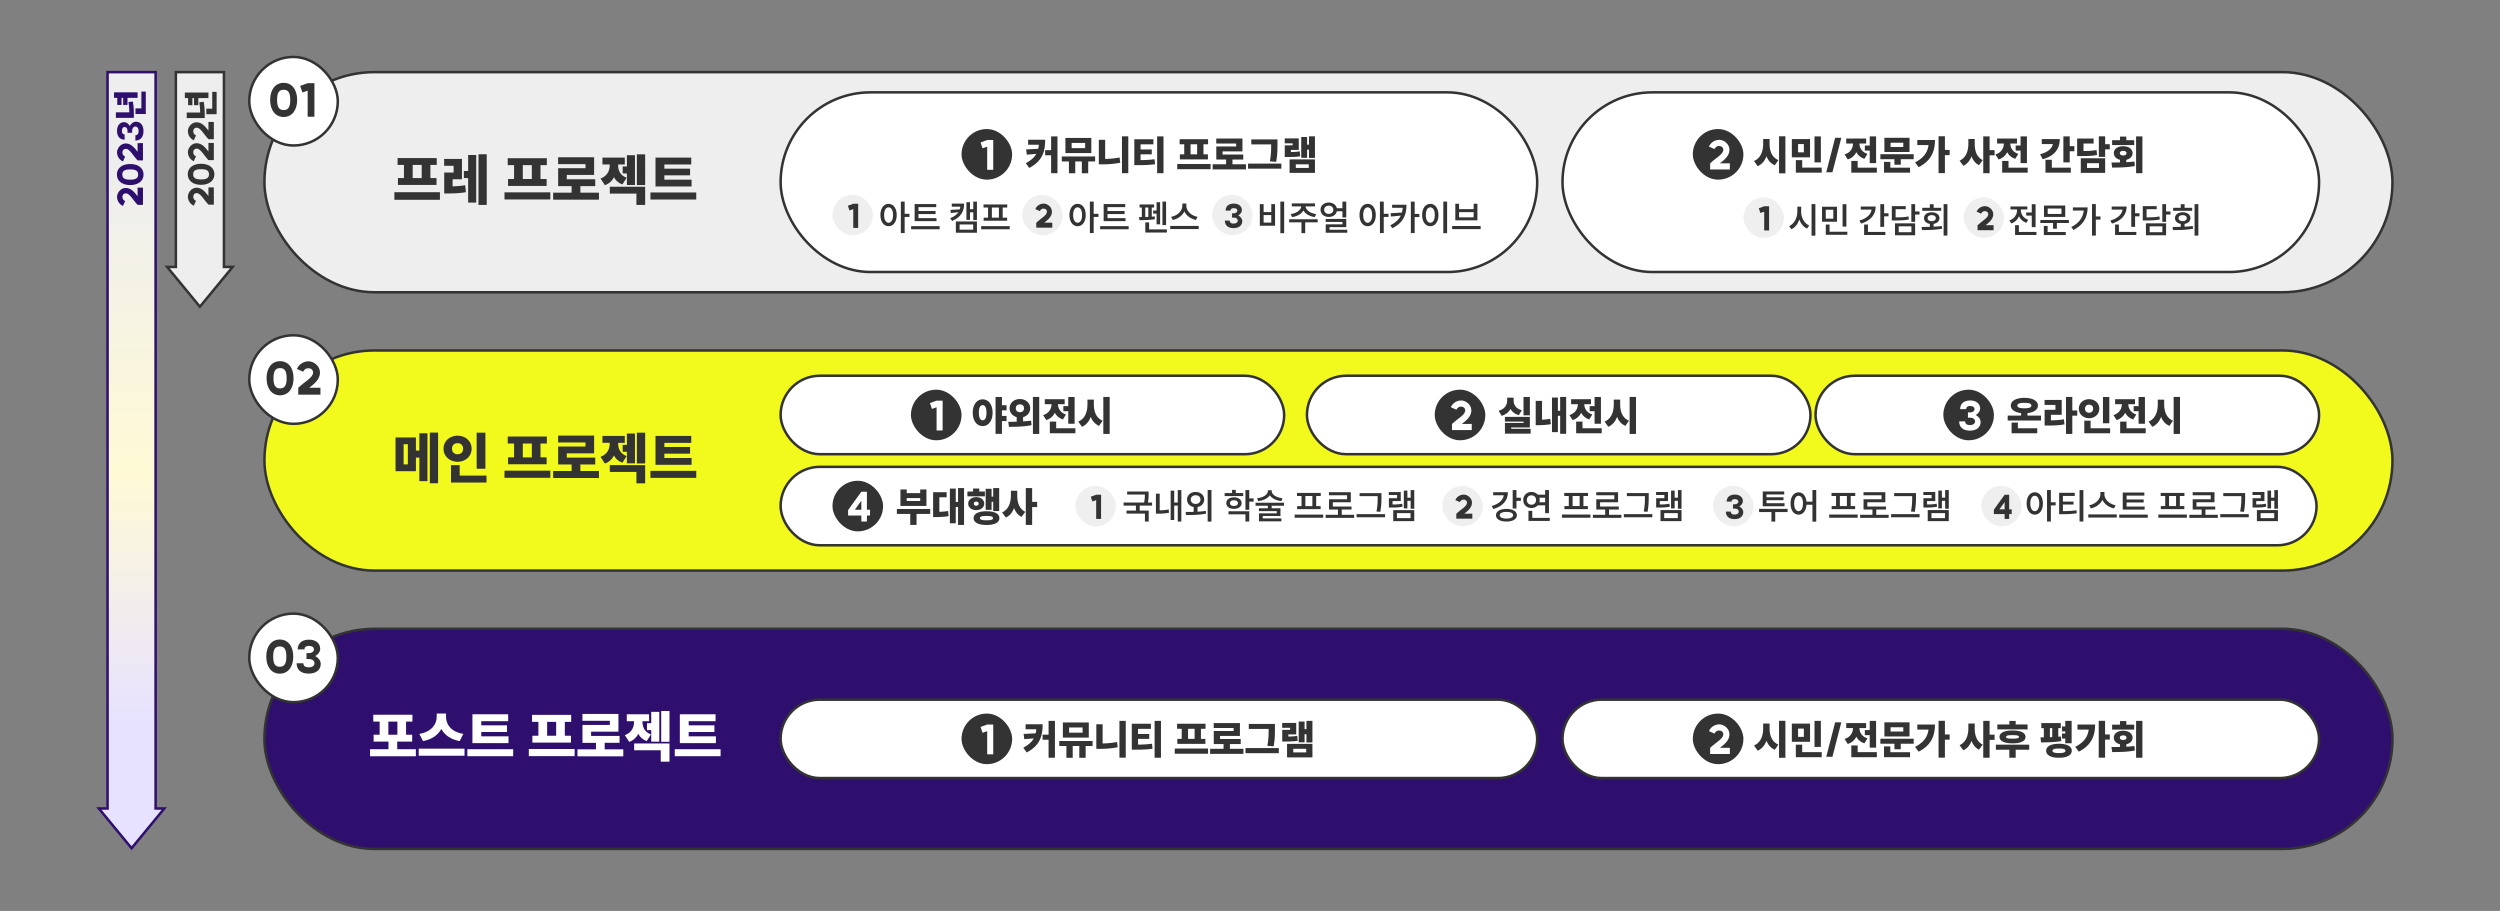 <svg width="988" height="360" viewBox="0 0 988 360" xmlns="http://www.w3.org/2000/svg">
    <rect x="0" y="0" width="988" height="360" fill="#808080" stroke="none"/>
    <defs>
        <linearGradient x1="50%" y1="86.052%" x2="50%" y2="16.357%" id="svrc4nnnxa">
            <stop stop-color="#EEE" offset="0%"/>
            <stop stop-color="#FFFAD5" offset="54.092%"/>
            <stop stop-color="#E7E2FF" offset="100%"/>
        </linearGradient>
    </defs>
    <g fill="none" fill-rule="evenodd">
        <path d="M14 6.787 26.94 22.5H23.5v291h-19v-291H1.06L14 6.787z" stroke="#2F0F6D" fill="url(#svrc4nnnxa)" transform="rotate(180 33 171)"/>
        <path d="M56.505 74.15h-2.128v3.43c-1.232-1.624-2.618-3.29-4.662-3.29s-3.458 1.918-3.458 3.556c0 .882.448 2.688 2.338 3.542l.868-1.932c-.896-.406-1.078-1.106-1.078-1.61 0-.77.476-1.428 1.33-1.428 1.554 0 2.688 2.45 4.662 4.536v.014h2.128V74.15zm.21-5.18c0-2.506-2.058-4.144-5.25-4.144-3.276 0-5.25 1.694-5.25 4.144 0 2.506 2.03 4.158 5.25 4.158 3.192 0 5.25-1.638 5.25-4.158zm-2.128 0c0 1.358-.826 2.03-3.122 2.03-2.31 0-3.122-.672-3.122-2.03 0-1.344.812-2.016 3.122-2.016 2.296 0 3.122.672 3.122 2.016zm1.918-12.404h-2.128v3.43c-1.232-1.624-2.618-3.29-4.662-3.29s-3.458 1.918-3.458 3.556c0 .882.448 2.688 2.338 3.542l.868-1.932c-.896-.406-1.078-1.106-1.078-1.61 0-.77.476-1.428 1.33-1.428 1.554 0 2.688 2.45 4.662 4.536v.014h2.128v-6.818zm.196-4.746c0-2.408-1.26-3.71-2.982-3.71-1.036 0-1.904.756-2.422 1.68-.504-.854-1.302-1.512-2.254-1.512-1.61 0-2.786 1.288-2.786 3.444 0 2.212 1.176 3.472 2.996 3.472v-2.086c-.532 0-1.064-.266-1.064-1.386 0-1.106.532-1.526 1.064-1.526.56 0 1.148.546 1.148 1.568v.728h1.82v-.7c0-1.274.644-1.764 1.288-1.764.63 0 1.26.504 1.26 1.792s-.63 1.624-1.26 1.624v2.086c1.932 0 3.192-1.288 3.192-3.71zm-2.324-15.344h-9.324v2.198h1.288v2.8h1.694v-2.8h.644v2.8h1.708v-2.8h3.99v-2.198zm-1.47 9.044c0-1.946-.07-3.612-.406-5.39l-1.75.196a24.58 24.58 0 0 1 .35 4.06h-5.306v2.184h7.112v-1.05zm4.704-9.31h-1.736v6.636h-2.338v2.198h4.074V36.21z" fill="#2F0F6D" fill-rule="nonzero"/>
        <path d="M79 121.213 66.06 105.5h3.44v-77h19v77h3.44L79 121.213z" stroke="#333" fill="#EEE"/>
        <path d="M84.505 74.059h-2.128v3.43c-1.232-1.624-2.618-3.29-4.662-3.29s-3.458 1.918-3.458 3.556c0 .882.448 2.688 2.338 3.542l.868-1.932c-.896-.406-1.078-1.106-1.078-1.61 0-.77.476-1.428 1.33-1.428 1.554 0 2.688 2.45 4.662 4.536v.014h2.128v-6.818zm.21-5.18c0-2.506-2.058-4.144-5.25-4.144-3.276 0-5.25 1.694-5.25 4.144 0 2.506 2.03 4.158 5.25 4.158 3.192 0 5.25-1.638 5.25-4.158zm-2.128 0c0 1.358-.826 2.03-3.122 2.03-2.31 0-3.122-.672-3.122-2.03 0-1.344.812-2.016 3.122-2.016 2.296 0 3.122.672 3.122 2.016zm1.918-12.404h-2.128v3.43c-1.232-1.624-2.618-3.29-4.662-3.29s-3.458 1.918-3.458 3.556c0 .882.448 2.688 2.338 3.542l.868-1.932c-.896-.406-1.078-1.106-1.078-1.61 0-.77.476-1.428 1.33-1.428 1.554 0 2.688 2.45 4.662 4.536v.014h2.128v-6.818zm0-8.274h-2.128v3.43c-1.232-1.624-2.618-3.29-4.662-3.29s-3.458 1.918-3.458 3.556c0 .882.448 2.688 2.338 3.542l.868-1.932c-.896-.406-1.078-1.106-1.078-1.61 0-.77.476-1.428 1.33-1.428 1.554 0 2.688 2.45 4.662 4.536v.014h2.128v-6.818zm-2.128-11.634h-9.324v2.198h1.288v2.8h1.694v-2.8h.644v2.8h1.708v-2.8h3.99v-2.198zm-1.47 9.044c0-1.946-.07-3.612-.406-5.39l-1.75.196a24.58 24.58 0 0 1 .35 4.06h-5.306v2.184h7.112v-1.05zm4.704-9.31h-1.736v6.636h-2.338v2.198h4.074v-8.834z" fill="#333" fill-rule="nonzero"/>
        <g transform="translate(98 22)">
            <rect stroke="#333" fill="#EEE" x="6.5" y="6.5" width="841" height="87" rx="43.5"/>
            <rect stroke="#333" fill="#FFF" x="210.5" y="14.5" width="299" height="71" rx="35.5"/>
            <rect stroke="#333" fill="#FFF" x="519.5" y="14.5" width="299" height="71" rx="35.5"/>
            <path d="M319.912 46.456v-14.56H317.4v5.44h-2.368v2.016h2.368v7.104h2.512zm-11.152-2.08c5.28-2.816 6.288-6.512 6.288-11.152h-6.736v1.968h4.24a10.034 10.034 0 0 1-.256 1.616l-4.768.24.272 2.08 3.744-.32c-.784 1.392-2.08 2.576-4.144 3.68l1.36 1.888zm24.528-5.872V32.52h-10.24v5.984h10.24zm-2.448-1.952h-5.328v-2.064h5.328v2.064zm-3.904 9.92v-4.656h2.608v4.656h2.512v-4.656h2.736v-1.984h-13.168v1.984h2.816v4.656h2.496zm20.96-.032V31.88H345.4v14.56h2.496zm-10.272-3.488c2.16 0 4.64-.144 7.104-.656l-.272-2.064c-1.952.384-3.904.544-5.696.592V33.24h-2.496v9.712h1.36zm24.192 3.504v-14.56h-2.512v14.56h2.512zm-10.224-3.184c2.512 0 4.624-.048 6.896-.384l-.208-1.968c-1.888.256-3.584.336-5.52.352V39h4.416v-1.936h-4.416v-2.016h5.072v-2.016h-7.552v10.24h1.312zm27.776-2.288V39h-1.76v-3.984h1.824v-2h-11.248v2h1.824V39h-1.728v1.984h11.088zM375.112 39h-2.592v-3.984h2.592V39zm5.312 5.872v-2.048h-13.168v2.048h13.168zm13.984.064V42.92h-5.344v-1.872h4.272v-1.984h-8.176v-1.232h7.856v-5.088h-10.352v1.968h7.872v1.184h-7.856v5.152h3.872v1.872h-5.312v2.016h13.168zm11.936-2.976c.512-2.896.512-4.848.512-6.976v-1.888H396.52v1.968h7.84c0 2.032 0 4.032-.512 6.688l2.496.208zm2.048 2.704v-2.016h-13.168v2.016h13.168zm13.28-4.24V31.88h-2.368v3.28h-.736v-3.024h-2.32v8.224h2.32v-3.216h.736v3.28h2.368zm-5.824-.672-.192-1.952c-1.152.208-2.16.272-3.504.288v-.848h3.12v-4.544h-5.552v1.936h3.136v.8h-3.12v4.608h1.04c2.16 0 3.536-.016 5.072-.288zm5.824 6.56v-5.328H411.64v5.328h10.032zm-2.448-1.952h-5.12v-1.424h5.12v1.424zM259.524 70.12v-6.384h1.89V62.49h-1.89v-4.816h-1.512V70.12h1.512zm-6.356-2.73c1.862 0 3.206-1.722 3.206-4.424 0-2.688-1.344-4.396-3.206-4.396-1.862 0-3.22 1.708-3.22 4.396 0 2.702 1.358 4.424 3.22 4.424zm0-1.372c-1.05 0-1.764-1.12-1.764-3.052 0-1.904.714-3.024 1.764-3.024s1.764 1.12 1.764 3.024c0 1.932-.714 3.052-1.764 3.052zm18.942-.616v-1.204h-7.126v-1.61h6.748v-1.19h-6.748v-1.54h7.014V58.64h-8.54v6.762h8.652zm1.232 3.206v-1.232h-11.27v1.232h11.27zm14.742-3.626v-7.308h-1.442v3.01h-1.302v-2.786h-1.414v7h1.414v-2.996h1.302v3.08h1.442zm-9.828.322c3.402-1.414 4.76-3.696 4.76-6.832h-4.872v1.204h3.36a4.354 4.354 0 0 1-.224 1.064l-3.682.224.196 1.218 2.954-.322c-.63.952-1.666 1.736-3.22 2.352l.728 1.092zm9.828 4.662v-4.452h-8.33v4.452h8.33zm-1.484-1.19h-5.362v-2.072h5.362v2.072zm13.426-3.556v-1.204h-1.764v-3.99h1.806v-1.218h-9.38v1.218h1.792v3.99h-1.736v1.204h9.282zm-3.262-1.204h-2.772v-3.99h2.772v3.99zm4.27 4.592v-1.246h-11.27v1.246h11.27zm33.194 1.512v-6.384h1.89V62.49h-1.89v-4.816h-1.512V70.12h1.512zm-6.356-2.73c1.862 0 3.206-1.722 3.206-4.424 0-2.688-1.344-4.396-3.206-4.396-1.862 0-3.22 1.708-3.22 4.396 0 2.702 1.358 4.424 3.22 4.424zm0-1.372c-1.05 0-1.764-1.12-1.764-3.052 0-1.904.714-3.024 1.764-3.024s1.764 1.12 1.764 3.024c0 1.932-.714 3.052-1.764 3.052zm18.942-.616v-1.204h-7.126v-1.61h6.748v-1.19h-6.748v-1.54h7.014V58.64h-8.54v6.762h8.652zm1.232 3.206v-1.232h-11.27v1.232h11.27zm14.784-1.666v-9.268h-1.428v9.268h1.428zm-2.352-.28v-8.764h-1.4v3.29h-1.344v1.218h1.344v4.256h1.4zm-2.072-2.044-.07-1.106c-.364.042-.756.084-1.162.112v-3.612h.924v-1.204h-5.74v1.204h.896v3.766h-1.106l.154 1.232c1.624 0 4.158-.042 6.104-.392zm-3.794-.868v-3.738h1.204v3.696l-1.204.042zm8.54 6.132v-1.218h-7.014v-2.772h-1.512v3.99h8.526zm11.48-4.956.658-1.246c-2.548-.434-4.438-2.366-4.438-4.312v-.924h-1.596v.924c0 1.932-1.904 3.864-4.424 4.312l.644 1.246c2.058-.42 3.766-1.694 4.578-3.374.798 1.68 2.506 2.94 4.578 3.374zm1.106 3.598v-1.232h-11.27v1.232h11.27zm33.768 1.624V57.66h-1.512v12.488h1.512zm-3.598-2.954v-8.512h-1.498v3.136h-3.024v-3.136h-1.498v8.512h6.02zm-1.498-1.218h-3.024v-2.982h3.024v2.982zm17.178-2.184.56-1.19c-2.422-.322-4.06-1.652-4.172-3.024h3.71v-1.204h-9.17v1.204h3.738c-.112 1.372-1.75 2.702-4.172 3.024l.56 1.19c2.072-.308 3.71-1.288 4.48-2.632.756 1.344 2.394 2.324 4.466 2.632zm-3.766 6.342v-4.27h4.914v-1.218H411.48v1.218h4.858v4.27h1.484zm16.226-6.202v-6.258h-1.512v2.604h-2.226c-.294-1.33-1.554-2.24-3.178-2.24-1.876 0-3.248 1.19-3.248 2.856s1.372 2.842 3.248 2.842c1.638 0 2.898-.91 3.192-2.254h2.212v2.45h1.512zm-6.916-1.414c-1.05 0-1.82-.63-1.82-1.624 0-.98.77-1.624 1.82-1.624s1.806.644 1.806 1.624c0 .994-.756 1.624-1.806 1.624zm7.322 7.448V68.79h-7.028v-1.036h6.622v-3.22h-8.134v1.176h6.636v.938h-6.622v3.318h8.526zm14.406.154v-6.384h1.89V62.49h-1.89v-4.816h-1.512V70.12h1.512zm-6.356-2.73c1.862 0 3.206-1.722 3.206-4.424 0-2.688-1.344-4.396-3.206-4.396-1.862 0-3.22 1.708-3.22 4.396 0 2.702 1.358 4.424 3.22 4.424zm0-1.372c-1.05 0-1.764-1.12-1.764-3.052 0-1.904.714-3.024 1.764-3.024s1.764 1.12 1.764 3.024c0 1.932-.714 3.052-1.764 3.052zm18.578 4.088v-6.314h1.848v-1.246h-1.848V57.66h-1.512v12.446h1.512zm-8.848-1.918c4.564-2.296 5.6-5.53 5.6-9.282h-5.67v1.204h4.186a9.857 9.857 0 0 1-.322 1.89l-4.494.28.196 1.302 3.85-.378c-.714 1.498-2.002 2.758-4.144 3.836l.798 1.148zm21.672 1.96V57.66h-1.512v12.488h1.512zm-6.65-2.758c1.876 0 3.22-1.722 3.22-4.424 0-2.688-1.344-4.396-3.22-4.396-1.876 0-3.22 1.708-3.22 4.396 0 2.702 1.344 4.424 3.22 4.424zm0-1.372c-1.05 0-1.764-1.12-1.764-3.052 0-1.904.714-3.024 1.764-3.024s1.778 1.12 1.778 3.024c0 1.932-.728 3.052-1.778 3.052zm18.62-.938v-6.566h-1.484v2.128h-5.768v-2.128h-1.484v6.566h8.736zm-1.484-1.204h-5.768v-2.044h5.768v2.044zm2.758 4.676V67.32h-11.27v1.232h11.27zM607.588 46.488V31.864h-2.512v14.624h2.512zm-10.944-2.816c1.728-.768 2.832-2.176 3.456-3.936.624 1.584 1.664 2.848 3.28 3.568l1.44-2.032c-2.656-1.104-3.488-3.776-3.488-6.496v-1.84h-2.528v1.84c0 2.88-.896 5.696-3.632 6.832l1.472 2.064zm24.96-1.488V31.896h-2.512v10.288h2.512zm-4.272-2.016v-7.2h-7.2v7.2h7.2zm-2.448-1.968h-2.288v-3.264h2.288V38.2zm7.056 8.032v-1.984h-7.712v-2.96h-2.512v4.944h10.224zm4.24-.144 3.504-13.632h-2.432l-3.52 13.632h2.448zm17.248-3.616V31.896h-2.512v3.616h-1.936v2h1.936v4.96h2.512zm-11.2-1.456c1.664-.528 2.752-1.584 3.392-2.896.608 1.184 1.632 2.144 3.184 2.64l1.216-1.952c-2.352-.768-3.136-2.512-3.168-4.08h2.64V32.76h-7.856v1.968h2.672c-.032 1.68-.848 3.52-3.328 4.304l1.248 1.984zm11.504 5.216v-1.984h-7.584v-2.64h-2.512v4.624h10.096zm12.912-8.176v-5.6h-9.936v5.6h9.936zm-2.464-1.968h-5.024v-1.68h5.024v1.68zm-.992 7.024V40.92h5.104v-1.968h-13.168v1.968h5.552v2.192h2.512zm3.664 3.136v-1.984h-7.792v-2.288h-2.496v4.272h10.288zm13.776.176v-7.12h1.872v-2.048h-1.872v-5.392h-2.512v14.56h2.512zm-10.384-2.368c4.912-2.48 6.448-6.208 6.448-10.72h-6.976v2h4.432c-.4 3.104-2.112 5.152-5.312 6.832l1.408 1.888zm28.048 2.4V39.4h1.968v-2.064h-1.968v-5.44h-2.512v14.56h2.512zm-10.384-2.928c1.6-.752 2.624-2.096 3.232-3.76.576 1.536 1.504 2.784 2.944 3.504l1.504-2c-2.496-1.2-3.184-3.856-3.184-6.496v-1.84h-2.512v1.84c0 2.736-.832 5.536-3.472 6.72l1.488 2.032zm25.136-1.056V31.896h-2.512v3.616h-1.936v2h1.936v4.96h2.512zm-11.2-1.456c1.664-.528 2.752-1.584 3.392-2.896.608 1.184 1.632 2.144 3.184 2.64l1.216-1.952c-2.352-.768-3.136-2.512-3.168-4.08h2.64V32.76h-7.856v1.968h2.672c-.032 1.68-.848 3.52-3.328 4.304l1.248 1.984zm11.504 5.216v-1.984h-7.584v-2.64h-2.512v4.624h10.096zm16.608-4.048v-4.4h1.824v-2.032h-1.824v-3.856h-2.512v10.288h2.512zm-10.672-1.264c4.432-1.2 6.736-3.904 6.736-7.968h-7.12v1.984h4.384c-.352 1.744-1.952 3.232-5.04 4.016l1.04 1.968zm11.104 5.312v-1.984h-7.504v-3.104h-2.512v5.088h10.016zm13.568-6.24v-2.976h1.824V35h-1.824v-3.12h-2.496v8.112h2.496zm-3.184-.768-.224-1.952c-1.408.288-2.72.384-5.152.416v-2.976h4v-1.968h-6.512v6.928h1.264c3.36 0 4.976-.064 6.624-.448zm3.184 7.088v-5.76h-9.632v5.76h9.632zm-2.432-1.952h-4.736v-1.856h4.736v1.856zm17.152 2.096v-14.56h-2.496v14.56h2.496zm-3.248-11.12V33.4h-3.104v-1.424h-2.512V33.4h-3.104v1.936h8.72zm.272 8.256-.176-1.776c-1.04.144-2.128.224-3.216.288v-.944c1.504-.352 2.48-1.344 2.48-2.64 0-1.632-1.536-2.736-3.712-2.736-2.16 0-3.696 1.104-3.696 2.736 0 1.296.96 2.272 2.432 2.624v1.04c-1.2.032-2.352.032-3.36.032l.272 2c2.528 0 5.84-.016 8.976-.624zm-4.624-4.16c-.768 0-1.312-.288-1.312-.912 0-.608.544-.88 1.312-.88s1.312.272 1.312.88c0 .624-.544.912-1.312.912zM619.436 71.148V58.66h-1.512v12.488h1.512zm-9.478-2.534c1.498-.714 2.576-2.156 3.136-3.906.574 1.638 1.61 2.968 3.038 3.64l.882-1.218c-1.988-.882-3.192-3.164-3.192-5.46v-1.988h-1.512v1.988c0 2.394-1.232 4.788-3.248 5.698l.896 1.246zm21.742-1.05v-8.876h-1.512v8.876h1.512zm-3.71-1.946v-5.922h-5.922v5.922h5.922zm-1.47-1.204h-2.982v-3.528h2.982v3.528zm5.544 6.37V69.58h-7.014v-2.842h-1.498v4.046h8.512zm14.546-3.136v-4.144h1.736v-1.232h-1.736v-3.598h-1.512v8.974h1.512zm-9.142-1.288c3.654-1.092 5.796-3.43 5.796-6.748h-5.894v1.218h4.27c-.252 1.932-1.96 3.514-4.802 4.326l.63 1.204zm9.632 4.522v-1.218h-6.888v-2.926H638.7v4.144h8.4zm11.76-5.208V62.79h1.736v-1.218h-1.736v-2.898h-1.498v7h1.498zm-2.478-.952-.154-1.204c-1.456.308-2.744.378-5.082.392v-3.234h4.004v-1.204h-5.502v5.656h1.008c2.702 0 4.13-.07 5.726-.406zm2.478 6.244v-4.704h-7.966v4.704h7.966zm-1.47-1.204h-5.012v-2.31h5.012v2.31zm14.224 1.358V58.674h-1.498V71.12h1.498zm-2.436-9.814v-1.19h-2.996v-1.414h-1.526v1.414h-2.996v1.19h7.518zm.336 7.098-.112-1.092c-1.036.14-2.142.224-3.234.28v-1.12c1.386-.224 2.31-1.064 2.31-2.254 0-1.4-1.26-2.324-3.066-2.324-1.806 0-3.038.924-3.038 2.324 0 1.176.896 2.03 2.282 2.254v1.176c-1.162.028-2.268.028-3.248.028l.182 1.246c2.24 0 5.194-.028 7.924-.518zm-4.102-3.01c-.952 0-1.624-.448-1.624-1.176 0-.742.672-1.19 1.624-1.19.966 0 1.624.448 1.624 1.19 0 .728-.658 1.176-1.624 1.176zm41.048 2.366v-9.072h-1.512v3.29h-2.184v1.232h2.184v4.55h1.512zm-9.604-1.442a4.99 4.99 0 0 0 3.052-2.884c.546 1.19 1.526 2.128 2.898 2.618l.742-1.19c-1.89-.644-2.898-2.198-2.898-3.71v-.364h2.548v-1.204h-6.664v1.204h2.59v.364c0 1.666-1.064 3.29-3.024 3.962l.756 1.204zm9.926 4.564v-1.218h-6.916V66.99h-1.512v3.892h8.428zm11.396-7.14V59.22h-8.4v4.522h8.4zm-1.484-1.19h-5.446V60.41h5.446v2.142zm-1.82 5.852v-2.282h4.746v-1.19h-11.27v1.19h5.012v2.282h1.512zm3.514 2.492v-1.218h-7.168v-2.394h-1.498v3.612h8.666zm11.886.21v-6.314h1.848v-1.246h-1.848V58.66h-1.512v12.446h1.512zm-8.862-2.24c4.088-2.044 5.6-5.236 5.6-8.89h-5.81v1.218h4.284c-.294 2.856-1.918 4.998-4.928 6.524l.854 1.148zm24.374-1.218v-4.144h1.736v-1.232h-1.736v-3.598h-1.512v8.974h1.512zm-9.142-1.288c3.654-1.092 5.796-3.43 5.796-6.748h-5.894v1.218h4.27c-.252 1.932-1.96 3.514-4.802 4.326l.63 1.204zm9.632 4.522v-1.218h-6.888v-2.926h-1.512v4.144h8.4zm11.76-5.208V62.79h1.736v-1.218h-1.736v-2.898h-1.498v7h1.498zm-2.478-.952-.154-1.204c-1.456.308-2.744.378-5.082.392v-3.234h4.004v-1.204h-5.502v5.656h1.008c2.702 0 4.13-.07 5.726-.406zm2.478 6.244v-4.704h-7.966v4.704h7.966zm-1.47-1.204h-5.012v-2.31h5.012v2.31zm14.224 1.358V58.674h-1.498V71.12h1.498zm-2.436-9.814v-1.19h-2.996v-1.414h-1.526v1.414h-2.996v1.19h7.518zm.336 7.098-.112-1.092c-1.036.14-2.142.224-3.234.28v-1.12c1.386-.224 2.31-1.064 2.31-2.254 0-1.4-1.26-2.324-3.066-2.324-1.806 0-3.038.924-3.038 2.324 0 1.176.896 2.03 2.282 2.254v1.176c-1.162.028-2.268.028-3.248.028l.182 1.246c2.24 0 5.194-.028 7.924-.518zm-4.102-3.01c-.952 0-1.624-.448-1.624-1.176 0-.742.672-1.19 1.624-1.19.966 0 1.624.448 1.624 1.19 0 .728-.658 1.176-1.624 1.176zM68.594 51.082h5.918v-2.706h-2.42v-5.192H74.6v-2.728H59.134v2.728h2.508v5.192h-2.376v2.706h9.328zM57.858 53.96h18v3h-18v-3zm10.802-5.584h-3.564v-5.192h3.564v5.192zM94.356 58.98V38.96H91.1v20.02h3.256zm-4.158-.902v-18.81h-3.19v6.314h-1.694v2.794h1.694v9.702h3.19zm-11.176-3.63c2.486 0 4.664-.066 7.106-.506l-.286-2.75c-1.738.286-3.3.396-4.972.44v-2.794h3.696v-8.03h-7.04v2.706h3.74v2.662h-3.718v8.272h1.474zm39.006-2.97V48.75h-2.42v-5.478h2.508v-2.75H102.65v2.75h2.508v5.478h-2.376v2.728h15.246zm-5.852-2.728h-3.564v-5.478h3.564v5.478zm7.304 8.074v-2.816h-18.106v2.816h18.106zm19.228.088V54.14h-7.348v-2.574h5.874v-2.728h-11.242v-1.694h10.802v-6.996H122.56v2.706h10.824v1.628h-10.802v7.084h5.324v2.574h-7.304v2.772h18.106zm18.26-5.764V38.982h-3.278v12.166h3.278zm-4.026-.044v-11.77h-3.19V43.8h-1.672v2.75h1.672v4.554h3.19zm-11.88.088c1.716-.638 2.86-1.76 3.586-3.168.66 1.276 1.738 2.266 3.322 2.86l1.672-2.64c-2.552-.968-3.344-2.882-3.344-4.994v-.242h2.618V40.28h-8.822v2.728h2.86v.242c0 2.134-.858 4.246-3.63 5.302l1.738 2.64zm15.906 7.81v-7.194h-13.97v2.706h10.516v4.488h3.454zm18.348-7.304v-2.706h-10.758v-1.694h10.164v-2.64h-10.164v-1.65h10.626V40.28H161.06v11.418h14.256zm1.848 5.148v-2.772h-18.106v2.772h18.106z" fill="#333" fill-rule="nonzero"/>
            <rect stroke="#333" fill="#FFF" x=".5" y=".5" width="35" height="35" rx="17.5"/>
            <path d="M14.112 24.234c3.222 0 5.328-2.646 5.328-6.75 0-4.212-2.178-6.75-5.328-6.75-3.222 0-5.346 2.61-5.346 6.75 0 4.104 2.106 6.75 5.346 6.75zm0-2.736c-1.746 0-2.61-1.062-2.61-4.014 0-2.97.864-4.014 2.61-4.014 1.728 0 2.592 1.044 2.592 4.014 0 2.952-.864 4.014-2.592 4.014zm12.15 2.628V10.878H23.58l-2.952 1.08.882 2.592 2.07-.72v10.296h2.682z" fill="#333" fill-rule="nonzero"/>
            <g transform="translate(282 29)">
                <rect fill="#333" width="20" height="20" rx="10"/>
                <path fill="#FFF" fill-rule="nonzero" d="M12.524 16.112V4.336H10.14l-2.624.96L8.3 7.6l1.84-.64v9.152z"/>
            </g>
            <g transform="translate(571 29)">
                <rect fill="#333" width="20" height="20" rx="10"/>
                <path d="M14.636 15.968v-2.432h-3.92c1.856-1.408 3.76-2.992 3.76-5.328 0-2.336-2.192-3.952-4.064-3.952-1.008 0-3.072.512-4.048 2.672l2.208.992c.464-1.024 1.264-1.232 1.84-1.232.88 0 1.632.544 1.632 1.52 0 1.776-2.8 3.072-5.184 5.328h-.016v2.432h7.792z" fill="#FFF" fill-rule="nonzero"/>
            </g>
            <g transform="translate(231 55)">
                <rect fill="#EFEFEF" width="16" height="16" rx="8"/>
                <path fill="#333" fill-rule="nonzero" d="M10.145 13.091V3.523H8.207l-2.132.78.638 1.872 1.494-.52v7.436z"/>
            </g>
            <g transform="translate(306 55)">
                <rect fill="#EFEFEF" width="16" height="16" rx="8"/>
                <path d="M11.86 12.974v-1.976H8.677c1.508-1.144 3.054-2.431 3.054-4.329 0-1.898-1.78-3.211-3.302-3.211-.819 0-2.496.416-3.289 2.171l1.795.806c.377-.832 1.026-1.001 1.494-1.001.715 0 1.326.442 1.326 1.235 0 1.443-2.274 2.496-4.211 4.329h-.014v1.976h6.332z" fill="#333" fill-rule="nonzero"/>
            </g>
            <g transform="translate(381 55)">
                <rect fill="#EFEFEF" width="16" height="16" rx="8"/>
                <path d="M8.5 13.156c2.236 0 3.445-1.17 3.445-2.769 0-.962-.702-1.768-1.56-2.249.793-.468 1.404-1.209 1.404-2.093 0-1.495-1.196-2.587-3.198-2.587-2.054 0-3.224 1.092-3.224 2.782h1.937c0-.494.247-.988 1.287-.988 1.027 0 1.417.494 1.417.988 0 .52-.507 1.066-1.456 1.066h-.676v1.69h.65c1.183 0 1.638.598 1.638 1.196 0 .585-.468 1.17-1.664 1.17s-1.508-.585-1.508-1.17H5.055c0 1.794 1.196 2.964 3.445 2.964z" fill="#333" fill-rule="nonzero"/>
            </g>
            <g transform="translate(591 56)">
                <rect fill="#EFEFEF" width="16" height="16" rx="8"/>
                <path fill="#333" fill-rule="nonzero" d="M10.145 13.091V3.523H8.207l-2.132.78.638 1.872 1.494-.52v7.436z"/>
            </g>
            <g transform="translate(678 56)">
                <rect fill="#EFEFEF" width="16" height="16" rx="8"/>
                <path d="M11.86 12.974v-1.976H8.677c1.508-1.144 3.054-2.431 3.054-4.329 0-1.898-1.78-3.211-3.302-3.211-.819 0-2.496.416-3.289 2.171l1.795.806c.377-.832 1.026-1.001 1.494-1.001.715 0 1.326.442 1.326 1.235 0 1.443-2.274 2.496-4.211 4.329h-.014v1.976h6.332z" fill="#333" fill-rule="nonzero"/>
            </g>
        </g>
        <g transform="translate(98 132)">
            <rect stroke="#333" fill="#F2F91C" x="6.5" y="6.5" width="841" height="87" rx="43.5"/>
            <rect stroke="#333" fill="#FFF" x="210.5" y="16.5" width="199" height="31" rx="15.5"/>
            <rect stroke="#333" fill="#FFF" x="210.5" y="52.5" width="607" height="31" rx="15.5"/>
            <rect stroke="#333" fill="#FFF" x="418.5" y="16.5" width="199" height="31" rx="15.5"/>
            <rect stroke="#333" fill="#FFF" x="619.5" y="16.5" width="199" height="31" rx="15.5"/>
            <g transform="translate(262 22)">
                <rect fill="#333" width="20" height="20" rx="10"/>
                <path fill="#FFF" fill-rule="nonzero" d="M12.524 16.112V4.336H10.14l-2.624.96L8.3 7.6l1.84-.64v9.152z"/>
            </g>
            <g transform="translate(231 58)">
                <rect fill="#333" width="20" height="20" rx="10"/>
                <path d="M13.604 16.112v-2.368h1.232V11.44h-1.232V4.336h-2.208l-5.232 7.248v2.16h5.232v2.368h2.208zm-2.208-4.672h-2.56l2.56-3.552v3.552z" fill="#FFF" fill-rule="nonzero"/>
            </g>
            <g transform="translate(469 22)">
                <rect fill="#333" width="20" height="20" rx="10"/>
                <path d="M14.636 15.968v-2.432h-3.92c1.856-1.408 3.76-2.992 3.76-5.328 0-2.336-2.192-3.952-4.064-3.952-1.008 0-3.072.512-4.048 2.672l2.208.992c.464-1.024 1.264-1.232 1.84-1.232.88 0 1.632.544 1.632 1.52 0 1.776-2.8 3.072-5.184 5.328h-.016v2.432h7.792z" fill="#FFF" fill-rule="nonzero"/>
            </g>
            <g transform="translate(670 22)">
                <rect fill="#333" width="20" height="20" rx="10"/>
                <path d="M10.5 16.192c2.752 0 4.24-1.44 4.24-3.408 0-1.184-.864-2.176-1.92-2.768.976-.576 1.728-1.488 1.728-2.576 0-1.84-1.472-3.184-3.936-3.184-2.528 0-3.968 1.344-3.968 3.424h2.384c0-.608.304-1.216 1.584-1.216 1.264 0 1.744.608 1.744 1.216 0 .64-.624 1.312-1.792 1.312h-.832v2.08h.8c1.456 0 2.016.736 2.016 1.472 0 .72-.576 1.44-2.048 1.44s-1.856-.72-1.856-1.44H6.26c0 2.208 1.472 3.648 4.24 3.648z" fill="#FFF" fill-rule="nonzero"/>
            </g>
            <path d="M297.968 39.456V34.4h1.824v-2.032h-1.824v-2.192h1.824v-2.048h-1.824v-3.232h-2.528v14.56h2.528zm-7.616-3.072c2.256 0 3.92-2.032 3.92-5.296 0-3.232-1.664-5.264-3.92-5.264-2.256 0-3.92 2.032-3.92 5.264 0 3.264 1.664 5.296 3.92 5.296zm0-2.288c-.912 0-1.504-.944-1.504-3.008 0-2.032.592-2.976 1.504-2.976s1.504.944 1.504 2.976c0 2.064-.592 3.008-1.504 3.008zm22.352 5.392V24.864h-2.496v14.624h2.496zm-3.04-3.456-.176-1.808c-1.024.144-2.096.24-3.168.32v-1.68c1.648-.448 2.816-1.792 2.816-3.52 0-2.096-1.776-3.648-4.064-3.648-2.304 0-4.08 1.552-4.08 3.648 0 1.712 1.152 3.056 2.8 3.504v1.808c-.857.023-1.69.03-2.451.031l-.877.001.272 2c2.48 0 5.84-.048 8.928-.656zm-4.592-5.136c-.912 0-1.632-.528-1.632-1.552s.72-1.536 1.632-1.536c.896 0 1.616.512 1.616 1.536s-.72 1.552-1.616 1.552zm21.616 4.576V24.896h-2.512v3.616h-1.936v2h1.936v4.96h2.512zm-11.2-1.456c1.664-.528 2.752-1.584 3.392-2.896.608 1.184 1.632 2.144 3.184 2.64l1.216-1.952c-2.352-.768-3.136-2.512-3.168-4.08h2.64V25.76h-7.856v1.968h2.672c-.032 1.68-.848 3.52-3.328 4.304l1.248 1.984zm11.504 5.216v-1.984h-7.584v-2.64h-2.512v4.624h10.096zm13.552.256V24.864h-2.512v14.624h2.512zM329.6 36.672c1.728-.768 2.832-2.176 3.456-3.936.624 1.584 1.664 2.848 3.28 3.568l1.44-2.032c-2.656-1.104-3.488-3.776-3.488-6.496v-1.84h-2.528v1.84c0 2.88-.896 5.696-3.632 6.832l1.472 2.064zM268.128 67.952V61.44h-2.464v1.456h-5.328V61.44h-2.48v6.512h10.272zm-2.464-1.968h-5.328v-1.152h5.328v1.152zm-1.44 9.472v-4.352h5.392v-1.952h-13.168v1.952h5.28v4.352h2.496zm18.768-.016V60.88h-2.368v5.472h-.912v-5.248h-2.32v13.68h2.32v-6.416h.912v7.072h2.368zm-11.168-3.104c1.696 0 3.264-.048 5.056-.368l-.192-2.016a24.149 24.149 0 0 1-3.456.32v-5.744h2.88v-2h-5.344v9.808h1.056zm25.056-2.368v-9.072h-2.368v3.392h-.64v-3.12h-2.336v8.336h2.336v-3.2h.64v3.664h2.368zm-5.648-5.808v-1.92h-2.224v-1.184h-2.464v1.184h-2.224v1.92h6.912zm-3.44 5.44c1.84 0 3.168-1.056 3.168-2.56s-1.328-2.576-3.168-2.576c-1.808 0-3.152 1.072-3.152 2.576s1.344 2.56 3.152 2.56zm0-1.744c-.544 0-.944-.272-.944-.816 0-.56.4-.8.944-.8.56 0 .96.24.96.8 0 .544-.4.816-.96.816zm4.08 7.616c3.168 0 5.088-.976 5.088-2.704 0-1.744-1.92-2.72-5.088-2.72s-5.104.976-5.104 2.72c0 1.728 1.936 2.704 5.104 2.704zm0-1.856c-1.792 0-2.592-.224-2.592-.848 0-.64.8-.864 2.592-.864 1.776 0 2.576.224 2.576.864 0 .624-.8.848-2.576.848zm18.032 1.84V68.4h1.968v-2.064h-1.968v-5.44h-2.512v14.56h2.512zm-10.384-2.928c1.6-.752 2.624-2.096 3.232-3.76.576 1.536 1.504 2.784 2.944 3.504l1.504-2c-2.496-1.2-3.184-3.856-3.184-6.496v-1.84h-2.512v1.84c0 2.736-.832 5.536-3.472 6.72l1.488 2.032zM506.608 32.144v-7.248h-2.512v7.248h2.512zm-11.152.176c1.696-.48 2.816-1.472 3.488-2.72.624 1.136 1.696 2.016 3.296 2.464l1.184-1.936c-2.48-.672-3.232-2.304-3.232-3.872v-1.088h-2.56v1.088c0 1.6-.8 3.36-3.376 4.08l1.2 1.984zm11.456 7.072v-1.92h-7.68v-.544h7.376v-4.192h-9.872v1.888h7.392v.528h-7.376v4.24h10.16zm14.032.048V24.88h-2.368v5.456h-.896v-5.232h-2.336v13.68h2.336V32.32h.896v7.12h2.368zm-10.976-3.408c1.408 0 3.088-.064 4.928-.4l-.224-2.128a23.16 23.16 0 0 1-3.264.368v-7.456h-2.496v9.616h1.056zm24.72-.56V24.896h-2.512v3.616h-1.936v2h1.936v4.96h2.512zm-11.2-1.456c1.664-.528 2.752-1.584 3.392-2.896.608 1.184 1.632 2.144 3.184 2.64l1.216-1.952c-2.352-.768-3.136-2.512-3.168-4.08h2.64V25.76h-7.856v1.968h2.672c-.032 1.68-.848 3.52-3.328 4.304l1.248 1.984zm11.504 5.216v-1.984h-7.584v-2.64h-2.512v4.624h10.096zm13.552.256V24.864h-2.512v14.624h2.512zM537.6 36.672c1.728-.768 2.832-2.176 3.456-3.936.624 1.584 1.664 2.848 3.28 3.568l1.44-2.032c-2.656-1.104-3.488-3.776-3.488-6.496v-1.84h-2.528v1.84c0 2.88-.896 5.696-3.632 6.832l1.472 2.064zM708.608 34.208V32.24h-5.36v-.976c2.512-.256 4.144-1.36 4.144-2.992 0-1.872-2.16-3.04-5.36-3.04s-5.36 1.168-5.36 3.04c0 1.616 1.584 2.704 4.064 2.992v.976h-5.296v1.968h13.168zm-6.576-4.848c-1.792 0-2.768-.336-2.768-1.088s.976-1.072 2.768-1.072c1.792 0 2.768.32 2.768 1.072s-.976 1.088-2.768 1.088zm5.088 9.872v-1.984h-7.648v-2.24h-2.496v4.224h10.144zm13.856.256v-7.216h1.952v-2.048h-1.952v-5.36h-2.496v14.624h2.496zm-9.68-3.312c2.4 0 4.432-.08 6.592-.464l-.224-2c-1.712.288-3.328.384-5.136.416V31.92h4.256v-5.872h-6.768v1.984h4.288v1.92h-4.272v6.224h1.264zm24.304-.912V24.896h-2.512v10.368h2.512zm-8-1.984c2.272 0 4.048-1.6 4.048-3.76 0-2.192-1.776-3.76-4.048-3.76-2.256 0-4.048 1.568-4.048 3.76 0 2.16 1.792 3.76 4.048 3.76zm0-2.176c-.896 0-1.6-.544-1.6-1.584 0-1.072.704-1.6 1.6-1.6.896 0 1.6.528 1.6 1.6 0 1.04-.704 1.584-1.6 1.584zm8.32 8.128v-1.984h-7.712V34.24h-2.496v4.992h10.208zm13.76-3.76V24.896h-2.512v3.616h-1.936v2h1.936v4.96h2.512zm-11.2-1.456c1.664-.528 2.752-1.584 3.392-2.896.608 1.184 1.632 2.144 3.184 2.64l1.216-1.952c-2.352-.768-3.136-2.512-3.168-4.08h2.64V25.76h-7.856v1.968h2.672c-.032 1.68-.848 3.52-3.328 4.304l1.248 1.984zm11.504 5.216v-1.984H742.4v-2.64h-2.512v4.624h10.096zm13.552.256V24.864h-2.512v14.624h2.512zm-10.944-2.816c1.728-.768 2.832-2.176 3.456-3.936.624 1.584 1.664 2.848 3.28 3.568l1.44-2.032c-2.656-1.104-3.488-3.776-3.488-6.496v-1.84h-2.528v1.84c0 2.88-.896 5.696-3.632 6.832l1.472 2.064zM355.974 74.12v-4.326h-3.556v-1.988h4.886v-1.218h-1.652c.255-1.26.278-2.254.28-3.129v-1.211h-8.484v1.204h7c0 .882-.028 1.848-.294 3.136h-8.12v1.218h4.886v1.988h-3.724v1.19h7.28v3.136h1.498zm12.894 0V61.674h-1.428v4.914h-1.386v-4.676h-1.414v11.592h1.414v-5.698h1.386v6.314h1.428zm-9.226-3.108c1.288 0 2.716-.07 4.368-.378l-.154-1.302c-1.302.252-2.478.35-3.542.364v-6.594h-1.498v7.91h.826zm21.126 3.136V61.66h-1.498v12.488h1.498zm-10.038-2.604c2.198 0 5.18-.014 7.91-.546l-.112-1.092a40.21 40.21 0 0 1-3.262.322V68.38c1.554-.28 2.632-1.414 2.632-2.94 0-1.75-1.442-3.01-3.388-3.01-1.96 0-3.388 1.26-3.388 3.01 0 1.526 1.064 2.66 2.618 2.94v1.904c-1.148.042-2.24.042-3.178.042l.168 1.218zm3.78-4.396c-1.092 0-1.918-.658-1.918-1.708 0-1.064.826-1.722 1.918-1.722s1.918.658 1.918 1.722c0 1.05-.826 1.708-1.918 1.708zm18.802-3.094v-1.19H390.4v-1.26h-1.498v1.26h-2.926v1.19h7.336zm2.394 5.418v-3.248h1.722v-1.246h-1.722v-3.304h-1.512v7.798h1.512zm-6.062-.378c1.792 0 3.038-.896 3.038-2.254 0-1.372-1.246-2.296-3.038-2.296-1.778 0-3.01.924-3.01 2.296 0 1.358 1.232 2.254 3.01 2.254zm0-1.134c-.938 0-1.582-.42-1.582-1.12 0-.728.644-1.134 1.582-1.134.952 0 1.582.406 1.582 1.134 0 .7-.63 1.12-1.582 1.12zm6.062 6.16v-4.074h-8.204v1.218h6.692v2.856h1.512zm12.656-8.078.504-1.134c-2.562-.266-4.27-1.498-4.27-2.828v-.336h-1.54v.336c0 1.33-1.708 2.562-4.27 2.828l.49 1.134c2.086-.252 3.752-1.092 4.55-2.296.798 1.204 2.464 2.044 4.536 2.296zm.042 7.98v-1.148h-7.378v-.952h7.014V68.87h-3.472v-.994h4.872v-1.19h-11.242v1.19h4.858v.994h-3.542v1.134h7.056v.854h-7.028v3.164h8.862zm15.512-4.802v-1.204h-1.764v-3.99h1.806v-1.218h-9.38v1.218h1.792v3.99h-1.736v1.204h9.282zm-3.262-1.204h-2.772v-3.99h2.772v3.99zm4.27 4.592v-1.246h-11.27v1.246h11.27zm12.236.056v-1.218h-4.9v-2.072h3.864V68.17h-7.392v-1.666h7.112v-3.99h-8.624v1.204h7.14v1.596h-7.126v4.06h3.528v2.072h-4.872v1.218h11.27zm10.332-2.38c.462-2.618.462-4.354.462-6.02v-1.386h-8.638v1.204h7.14v.182c0 1.624 0 3.43-.476 5.88l1.512.14zm1.89 2.128V71.18h-11.256v1.232h11.256zm11.536-3.36v-7.378h-1.428v3.024h-1.288v-2.8h-1.414v7.028h1.414v-3.01h1.288v3.136h1.428zm-4.634-.784-.14-1.204c-1.26.266-2.366.308-3.808.322v-1.358h3.248v-3.57h-4.718v1.176h3.262v1.26h-3.234v3.696h.84c1.806 0 3.066-.042 4.55-.322zm4.634 5.698v-4.368h-8.316v4.368h8.316zm-1.47-1.19h-5.376v-1.974h5.376v1.974zm41.86-3.794v-3.024h1.736v-1.246h-1.736v-3.038h-1.498v7.308h1.498zm-9.156.182c3.64-1.036 5.768-3.36 5.768-6.636h-5.81v1.218h4.158c-.252 1.876-1.904 3.416-4.732 4.214l.616 1.204zm5.194 4.956c2.492 0 4.116-.952 4.116-2.492s-1.624-2.492-4.116-2.492c-2.506 0-4.13.952-4.13 2.492s1.624 2.492 4.13 2.492zm0-1.176c-1.624 0-2.646-.49-2.646-1.316 0-.84 1.022-1.316 2.646-1.316 1.638 0 2.632.476 2.632 1.316 0 .826-.994 1.316-2.632 1.316zm16.8-2.128v-9.128h-1.512v1.806h-2.94c-.588-.672-1.456-1.064-2.464-1.064-1.848 0-3.248 1.33-3.248 3.192 0 1.848 1.4 3.15 3.248 3.15 1.008 0 1.904-.392 2.492-1.064h2.912v3.108h1.512zm-6.916-3.346c-1.05 0-1.82-.728-1.82-1.848 0-1.134.77-1.862 1.82-1.862 1.036 0 1.82.728 1.82 1.862 0 1.12-.784 1.848-1.82 1.848zm5.404-.98h-2.268c.07-.266.112-.56.112-.868 0-.322-.042-.63-.126-.91h2.282v1.778zm1.834 7.392v-1.218h-6.916v-2.772h-1.512v3.99h8.428zm15.064-4.662v-1.204h-1.764v-3.99h1.806v-1.218h-9.38v1.218h1.792v3.99h-1.736v1.204h9.282zm-3.262-1.204h-2.772v-3.99h2.772v3.99zm4.27 4.592v-1.246h-11.27v1.246h11.27zm12.236.056v-1.218h-4.9v-2.072h3.864V68.17h-7.392v-1.666h7.112v-3.99h-8.624v1.204h7.14v1.596h-7.126v4.06h3.528v2.072h-4.872v1.218h11.27zm10.332-2.38c.408-2.31.456-3.933.461-5.428l.001-1.978h-8.638v1.204h7.14v.8c-.007 1.468-.06 3.118-.476 5.262l1.512.14zm1.89 2.128V71.18h-11.256v1.232h11.256zm11.536-3.36v-7.378h-1.428v3.024h-1.288v-2.8h-1.414v7.028h1.414v-3.01h1.288v3.136h1.428zm-4.634-.784-.14-1.204c-1.26.266-2.366.308-3.808.322v-1.358h3.248v-3.57h-4.718v1.176h3.262v1.26h-3.234v3.696h.84c1.806 0 3.066-.042 4.55-.322zm4.634 5.698v-4.368h-8.316v4.368h8.316zm-1.47-1.19h-5.376v-1.974h5.376v1.974zm42.182-4.704v-1.204h-7.126v-1.176h6.72V64.53h-6.72v-1.12h7v-1.19h-8.484v5.852h8.61zm-3.682 6.062v-3.766h4.886v-1.246h-11.27v1.246h4.886v3.766h1.498zm16.212.014V61.66h-1.498v4.606h-2.352c-.21-2.282-1.47-3.696-3.136-3.696-1.834 0-3.164 1.708-3.164 4.396 0 2.702 1.33 4.424 3.164 4.424 1.722 0 2.996-1.512 3.15-3.92h2.338v6.678h1.498zm-6.986-4.13c-1.022 0-1.736-1.12-1.736-3.052 0-1.904.714-3.024 1.736-3.024 1.05 0 1.736 1.12 1.736 3.024 0 1.932-.686 3.052-1.736 3.052zm22.358-.798v-1.204h-1.764v-3.99h1.806v-1.218h-9.38v1.218h1.792v3.99h-1.736v1.204h9.282zm-3.262-1.204h-2.772v-3.99h2.772v3.99zm4.27 4.592v-1.246h-11.27v1.246h11.27zm12.236.056v-1.218h-4.9v-2.072h3.864V68.17h-7.392v-1.666h7.112v-3.99h-8.624v1.204h7.14v1.596h-7.126v4.06h3.528v2.072h-4.872v1.218h11.27zm10.332-2.38c.408-2.31.456-3.933.461-5.428l.001-1.978h-8.638v1.204h7.14v.8c-.007 1.468-.06 3.118-.476 5.262l1.512.14zm1.89 2.128V71.18h-11.256v1.232h11.256zm11.536-3.36v-7.378h-1.428v3.024h-1.288v-2.8h-1.414v7.028h1.414v-3.01h1.288v3.136h1.428zm-4.634-.784-.14-1.204c-1.26.266-2.366.308-3.808.322v-1.358h3.248v-3.57h-4.718v1.176h3.262v1.26h-3.234v3.696h.84c1.806 0 3.066-.042 4.55-.322zm4.634 5.698v-4.368h-8.316v4.368h8.316zm-1.47-1.19h-5.376v-1.974h5.376v1.974zm41.818 1.344v-6.384h1.89V66.49h-1.89v-4.816h-1.512V74.12h1.512zm-6.356-2.73c1.862 0 3.206-1.722 3.206-4.424 0-2.688-1.344-4.396-3.206-4.396-1.862 0-3.22 1.708-3.22 4.396 0 2.702 1.358 4.424 3.22 4.424zm0-1.372c-1.05 0-1.764-1.12-1.764-3.052 0-1.904.714-3.024 1.764-3.024s1.764 1.12 1.764 3.024c0 1.932-.714 3.052-1.764 3.052zm19.208 4.102V61.674h-1.512V74.12h1.512zm-8.554-2.898c2.296 0 4.004-.056 5.95-.378l-.14-1.19c-1.778.28-3.318.336-5.348.35V67.4h4.2v-1.176h-4.2v-2.24h4.69v-1.232h-6.174v8.47h1.022zm20.65-2.296.658-1.246c-2.548-.434-4.438-2.366-4.438-4.312v-.924h-1.596v.924c0 1.932-1.904 3.864-4.424 4.312l.644 1.246c2.058-.42 3.766-1.694 4.578-3.374.798 1.68 2.506 2.94 4.578 3.374zm1.106 3.598v-1.232h-11.27v1.232h11.27zm11.004-3.122v-1.204h-7.126v-1.61h6.748v-1.19h-6.748v-1.54h7.014V62.64h-8.54v6.762h8.652zm1.232 3.206v-1.232h-11.27v1.232h11.27zm14.448-3.388v-1.204h-1.764v-3.99h1.806v-1.218h-9.38v1.218h1.792v3.99h-1.736v1.204h9.282zm-3.262-1.204h-2.772v-3.99h2.772v3.99zm4.27 4.592v-1.246h-11.27v1.246h11.27zm12.236.056v-1.218h-4.9v-2.072h3.864V68.17h-7.392v-1.666h7.112v-3.99h-8.624v1.204h7.14v1.596h-7.126v4.06h3.528v2.072h-4.872v1.218h11.27zm10.332-2.38c.462-2.618.462-4.354.462-6.02v-1.386h-8.638v1.204h7.14v.182c0 1.624 0 3.43-.476 5.88l1.512.14zm1.89 2.128V71.18h-11.256v1.232h11.256zm11.536-3.36v-7.378h-1.428v3.024h-1.288v-2.8h-1.414v7.028h1.414v-3.01h1.288v3.136h1.428zm-4.634-.784-.14-1.204c-1.26.266-2.366.308-3.808.322v-1.358h3.248v-3.57h-4.718v1.176h3.262v1.26h-3.234v3.696h.84c1.806 0 3.066-.042 4.55-.322zm4.634 5.698v-4.368h-8.316v4.368h8.316zm-1.47-1.19h-5.376v-1.974h5.376v1.974z" fill="#333" fill-rule="nonzero"/>
            <g transform="translate(327 60)">
                <rect fill="#EFEFEF" width="16" height="16" rx="8"/>
                <path fill="#333" fill-rule="nonzero" d="M10.145 13.091V3.523H8.207l-2.132.78.638 1.872 1.494-.52v7.436z"/>
            </g>
            <g transform="translate(472 60)">
                <rect fill="#EFEFEF" width="16" height="16" rx="8"/>
                <path d="M11.86 12.974v-1.976H8.677c1.508-1.144 3.054-2.431 3.054-4.329 0-1.898-1.78-3.211-3.302-3.211-.819 0-2.496.416-3.289 2.171l1.795.806c.377-.832 1.026-1.001 1.494-1.001.715 0 1.326.442 1.326 1.235 0 1.443-2.274 2.496-4.211 4.329h-.014v1.976h6.332z" fill="#333" fill-rule="nonzero"/>
            </g>
            <g transform="translate(579 60)">
                <rect fill="#EFEFEF" width="16" height="16" rx="8"/>
                <path d="M8.5 13.156c2.236 0 3.445-1.17 3.445-2.769 0-.962-.702-1.768-1.56-2.249.793-.468 1.404-1.209 1.404-2.093 0-1.495-1.196-2.587-3.198-2.587-2.054 0-3.224 1.092-3.224 2.782h1.937c0-.494.247-.988 1.287-.988 1.027 0 1.417.494 1.417.988 0 .52-.507 1.066-1.456 1.066h-.676v1.69h.65c1.183 0 1.638.598 1.638 1.196 0 .585-.468 1.17-1.664 1.17s-1.508-.585-1.508-1.17H5.055c0 1.794 1.196 2.964 3.445 2.964z" fill="#333" fill-rule="nonzero"/>
            </g>
            <g transform="translate(685 60)">
                <rect fill="#EFEFEF" width="16" height="16" rx="8"/>
                <path d="M11.022 13.091v-1.924h1.001V9.295h-1.001V3.523H9.228L4.977 9.412v1.755h4.251v1.924h1.794zM9.228 9.295h-2.08l2.08-2.886v2.886z" fill="#333" fill-rule="nonzero"/>
            </g>
            <path d="M75.128 58.98V38.96h-3.256v20.02h3.256zm-4.202-.836v-18.92h-3.19v6.864h-1.364v-5.214H58.32v13.332h8.052v-5.368h1.364v9.306h3.19zm-7.744-6.622H61.51v-7.964h1.672v7.964zm30.646 1.716V38.982h-3.454v14.256h3.454zm-11-2.728c3.124 0 5.566-2.2 5.566-5.17 0-3.014-2.442-5.17-5.566-5.17-3.102 0-5.566 2.156-5.566 5.17 0 2.97 2.464 5.17 5.566 5.17zm0-2.992c-1.232 0-2.2-.748-2.2-2.178 0-1.474.968-2.2 2.2-2.2 1.232 0 2.2.726 2.2 2.2 0 1.43-.968 2.178-2.2 2.178zm11.44 11.176v-2.728H83.664V51.83h-3.432v6.864h14.036zm23.76-7.216V48.75h-2.42v-5.478h2.508v-2.75H102.65v2.75h2.508v5.478h-2.376v2.728h15.246zm-5.852-2.728h-3.564v-5.478h3.564v5.478zm7.304 8.074v-2.816h-18.106v2.816h18.106zm19.228.088V54.14h-7.348v-2.574h5.874v-2.728h-11.242v-1.694h10.802v-6.996H122.56v2.706h10.824v1.628h-10.802v7.084h5.324v2.574h-7.304v2.772h18.106zm18.26-5.764V38.982h-3.278v12.166h3.278zm-4.026-.044v-11.77h-3.19V43.8h-1.672v2.75h1.672v4.554h3.19zm-11.88.088c1.716-.638 2.86-1.76 3.586-3.168.66 1.276 1.738 2.266 3.322 2.86l1.672-2.64c-2.552-.968-3.344-2.882-3.344-4.994v-.242h2.618V40.28h-8.822v2.728h2.86v.242c0 2.134-.858 4.246-3.63 5.302l1.738 2.64zm15.906 7.81v-7.194h-13.97v2.706h10.516v4.488h3.454zm18.348-7.304v-2.706h-10.758v-1.694h10.164v-2.64h-10.164v-1.65h10.626V40.28H161.06v11.418h14.256zm1.848 5.148v-2.772h-18.106v2.772h18.106z" fill="#333" fill-rule="nonzero"/>
            <rect stroke="#333" fill="#FFF" x=".5" y=".5" width="35" height="35" rx="17.5"/>
            <path d="M12.69 24.234c3.222 0 5.328-2.646 5.328-6.75 0-4.212-2.178-6.75-5.328-6.75-3.222 0-5.346 2.61-5.346 6.75 0 4.104 2.106 6.75 5.346 6.75zm0-2.736c-1.746 0-2.61-1.062-2.61-4.014 0-2.97.864-4.014 2.61-4.014 1.728 0 2.592 1.044 2.592 4.014 0 2.952-.864 4.014-2.592 4.014zm15.948 2.466v-2.736h-4.41c2.088-1.584 4.23-3.366 4.23-5.994 0-2.628-2.466-4.446-4.572-4.446-1.134 0-3.456.576-4.554 3.006l2.484 1.116c.522-1.152 1.422-1.386 2.07-1.386.99 0 1.836.612 1.836 1.71 0 1.998-3.15 3.456-5.832 5.994h-.018v2.736h8.766z" fill="#333" fill-rule="nonzero"/>
        </g>
        <g transform="translate(98 242)">
            <rect stroke="#333" fill="#2F0F6D" x="6.5" y="6.5" width="841" height="87" rx="43.5"/>
            <rect stroke="#333" fill="#FFF" x="210.5" y="34.5" width="299" height="31" rx="15.5"/>
            <rect stroke="#333" fill="#FFF" x="519.5" y="34.5" width="299" height="31" rx="15.5"/>
            <g transform="translate(282 40)">
                <rect fill="#333" width="20" height="20" rx="10"/>
                <path fill="#FFF" fill-rule="nonzero" d="M12.524 16.112V4.336H10.14l-2.624.96L8.3 7.6l1.84-.64v9.152z"/>
            </g>
            <g transform="translate(571 40)">
                <rect fill="#333" width="20" height="20" rx="10"/>
                <path d="M14.636 15.968v-2.432h-3.92c1.856-1.408 3.76-2.992 3.76-5.328 0-2.336-2.192-3.952-4.064-3.952-1.008 0-3.072.512-4.048 2.672l2.208.992c.464-1.024 1.264-1.232 1.84-1.232.88 0 1.632.544 1.632 1.52 0 1.776-2.8 3.072-5.184 5.328h-.016v2.432h7.792z" fill="#FFF" fill-rule="nonzero"/>
            </g>
            <path d="M318.912 57.456v-14.56H316.4v5.44h-2.368v2.016h2.368v7.104h2.512zm-11.152-2.08c5.28-2.816 6.288-6.512 6.288-11.152h-6.736v1.968h4.24a10.034 10.034 0 0 1-.256 1.616l-4.768.24.272 2.08 3.744-.32c-.784 1.392-2.08 2.576-4.144 3.68l1.36 1.888zm24.528-5.872V43.52h-10.24v5.984h10.24zm-2.448-1.952h-5.328v-2.064h5.328v2.064zm-3.904 9.92v-4.656h2.608v4.656h2.512v-4.656h2.736v-1.984h-13.168v1.984h2.816v4.656h2.496zm20.96-.032V42.88H344.4v14.56h2.496zm-10.272-3.488c2.16 0 4.64-.144 7.104-.656l-.272-2.064c-1.952.384-3.904.544-5.696.592V44.24h-2.496v9.712h1.36zm24.192 3.504v-14.56h-2.512v14.56h2.512zm-10.224-3.184c2.512 0 4.624-.048 6.896-.384l-.208-1.968c-1.888.256-3.584.336-5.52.352V50h4.416v-1.936h-4.416v-2.016h5.072v-2.016h-7.552v10.24h1.312zm27.776-2.288V50h-1.76v-3.984h1.824v-2h-11.248v2h1.824V50h-1.728v1.984h11.088zM374.112 50h-2.592v-3.984h2.592V50zm5.312 5.872v-2.048h-13.168v2.048h13.168zm13.984.064V53.92h-5.344v-1.872h4.272v-1.984h-8.176v-1.232h7.856v-5.088h-10.352v1.968h7.872v1.184h-7.856v5.152h3.872v1.872h-5.312v2.016h13.168zm11.936-2.976c.512-2.896.512-4.848.512-6.976v-1.888H395.52v1.968h7.84c0 2.032 0 4.032-.512 6.688l2.496.208zm2.048 2.704v-2.016h-13.168v2.016h13.168zm13.28-4.24V42.88h-2.368v3.28h-.736v-3.024h-2.32v8.224h2.32v-3.216h.736v3.28h2.368zm-5.824-.672-.192-1.952c-1.152.208-2.16.272-3.504.288v-.848h3.12v-4.544h-5.552v1.936h3.136v.8h-3.12v4.608h1.04c2.16 0 3.536-.016 5.072-.288zm5.824 6.56v-5.328H410.64v5.328h10.032zm-2.448-1.952h-5.12v-1.424h5.12v1.424zM607.588 57.488V42.864h-2.512v14.624h2.512zm-10.944-2.816c1.728-.768 2.832-2.176 3.456-3.936.624 1.584 1.664 2.848 3.28 3.568l1.44-2.032c-2.656-1.104-3.488-3.776-3.488-6.496v-1.84h-2.528v1.84c0 2.88-.896 5.696-3.632 6.832l1.472 2.064zm24.96-1.488V42.896h-2.512v10.288h2.512zm-4.272-2.016v-7.2h-7.2v7.2h7.2zm-2.448-1.968h-2.288v-3.264h2.288V49.2zm7.056 8.032v-1.984h-7.712v-2.96h-2.512v4.944h10.224zm4.24-.144 3.504-13.632h-2.432l-3.52 13.632h2.448zm17.248-3.616V42.896h-2.512v3.616h-1.936v2h1.936v4.96h2.512zm-11.2-1.456c1.664-.528 2.752-1.584 3.392-2.896.608 1.184 1.632 2.144 3.184 2.64l1.216-1.952c-2.352-.768-3.136-2.512-3.168-4.08h2.64V43.76h-7.856v1.968h2.672c-.032 1.68-.848 3.52-3.328 4.304l1.248 1.984zm11.504 5.216v-1.984h-7.584v-2.64h-2.512v4.624h10.096zm12.912-8.176v-5.6h-9.936v5.6h9.936zm-2.464-1.968h-5.024v-1.68h5.024v1.68zm-.992 7.024V51.92h5.104v-1.968h-13.168v1.968h5.552v2.192h2.512zm3.664 3.136v-1.984h-7.792v-2.288h-2.496v4.272h10.288zm13.776.176v-7.12h1.872v-2.048h-1.872v-5.392h-2.512v14.56h2.512zm-10.384-2.368c4.912-2.48 6.448-6.208 6.448-10.72h-6.976v2h4.432c-.4 3.104-2.112 5.152-5.312 6.832l1.408 1.888zm28.048 2.4V50.4h1.968v-2.064h-1.968v-5.44h-2.512v14.56h2.512zm-10.384-2.928c1.6-.752 2.624-2.096 3.232-3.76.576 1.536 1.504 2.784 2.944 3.504l1.504-2c-2.496-1.2-3.184-3.856-3.184-6.496v-1.84h-2.512v1.84c0 2.736-.832 5.536-3.472 6.72l1.488 2.032zm25.392-8.256V44.32h-4.704v-1.408h-2.512v1.408h-4.736v1.952H703.3zm-5.952 5.504c3.232 0 5.136-.912 5.136-2.544 0-1.648-1.904-2.544-5.136-2.544s-5.136.896-5.136 2.544c0 1.632 1.904 2.544 5.136 2.544zm.228-1.857-.228.001c-1.792 0-2.544-.16-2.544-.688 0-.528.752-.704 2.544-.704s2.544.176 2.544.704c0 .505-.688.673-2.316.687zm1.02 7.537v-3.168h5.344v-1.984h-13.168v1.984h5.312v3.168h2.512zm22.112-5.712v-8.848h-2.512v2.192h-1.312v1.968h1.312v.832h-1.312v1.984h1.312v1.872h2.512zm-4.096-.864-.144-1.824-1.04.112V45.76h.992v-2h-7.696v2h.992v3.632h-1.328l.24 2c2.272 0 5.328-.048 7.984-.512zm-4.48-1.536V45.76h.912v3.552l-.912.032zm3.568 8.128c3.136 0 5.056-1.008 5.056-2.768 0-1.76-1.92-2.768-5.056-2.768s-5.056 1.008-5.056 2.768c0 1.76 1.92 2.768 5.056 2.768zm0-1.856c-1.76 0-2.56-.272-2.56-.912s.8-.896 2.56-.896c1.744 0 2.56.256 2.56.896s-.816.912-2.56.912zm18.224 1.808v-7.12h1.872v-2.048h-1.872v-5.392h-2.512v14.56h2.512zm-10.384-2.368c4.912-2.48 6.448-6.208 6.448-10.72h-6.976v2h4.432c-.4 3.104-2.112 5.152-5.312 6.832l1.408 1.888zm25.136 2.4v-14.56h-2.496v14.56h2.496zm-3.248-11.12V44.4h-3.104v-1.424h-2.512V44.4h-3.104v1.936h8.72zm.272 8.256-.176-1.776c-1.04.144-2.128.224-3.216.288v-.944c1.504-.352 2.48-1.344 2.48-2.64 0-1.632-1.536-2.736-3.712-2.736-2.16 0-3.696 1.104-3.696 2.736 0 1.296.96 2.272 2.432 2.624v1.04c-1.2.032-2.352.032-3.36.032l.272 2c2.528 0 5.84-.016 8.976-.624zm-4.624-4.16c-.768 0-1.312-.288-1.312-.912 0-.608.544-.88 1.312-.88s1.312.272 1.312.88c0 .624-.544.912-1.312.912z" fill="#333" fill-rule="nonzero"/>
            <path d="M66.35 56.868v-2.772h-7.37v-3.014h5.918v-2.706h-2.42v-5.192h2.508v-2.728H49.52v2.728h2.508v5.192h-2.376v2.706h5.874v3.014h-7.282v2.772H66.35zm-7.304-8.492h-3.564v-5.192h3.564v5.192zm24.618 2.508 1.452-2.86c-5.104-.814-6.842-3.982-6.842-6.644v-1.386h-3.696v1.386c0 2.574-1.804 5.83-6.864 6.644l1.452 2.86c3.608-.66 5.962-2.486 7.238-4.796 1.276 2.332 3.63 4.136 7.26 4.796zm1.914 5.786v-2.794H67.472v2.794h18.106zm17.38-4.972v-2.706H92.2v-1.694h10.164v-2.64H92.2v-1.65h10.626V40.28H88.702v11.418h14.256zm1.848 5.148v-2.772H86.7v2.772h18.106zm22.836-5.368V48.75h-2.42v-5.478h2.508v-2.75h-15.466v2.75h2.508v5.478h-2.376v2.728h15.246zm-5.852-2.728h-3.564v-5.478h3.564v5.478zm7.304 8.074v-2.816h-18.106v2.816h18.106zm19.228.088V54.14h-7.348v-2.574h5.874v-2.728h-11.242v-1.694h10.802v-6.996h-14.234v2.706h10.824v1.628h-10.802v7.084h5.324v2.574h-7.304v2.772h18.106zm18.26-5.764V38.982h-3.278v12.166h3.278zm-4.026-.044v-11.77h-3.19V43.8h-1.672v2.75h1.672v4.554h3.19zm-11.88.088c1.716-.638 2.86-1.76 3.586-3.168.66 1.276 1.738 2.266 3.322 2.86l1.672-2.64c-2.552-.968-3.344-2.882-3.344-4.994v-.242h2.618V40.28h-8.822v2.728h2.86v.242c0 2.134-.858 4.246-3.63 5.302l1.738 2.64zm15.906 7.81v-7.194h-13.97v2.706h10.516v4.488h3.454zm18.348-7.304v-2.706h-10.758v-1.694h10.164v-2.64h-10.164v-1.65h10.626V40.28h-14.124v11.418h14.256zm1.848 5.148v-2.772h-18.106v2.772h18.106z" fill="#FFF" fill-rule="nonzero"/>
            <rect stroke="#333" fill="#FFF" x=".5" y=".5" width="35" height="35" rx="17.5"/>
            <path d="M12.573 24.234c3.222 0 5.328-2.646 5.328-6.75 0-4.212-2.178-6.75-5.328-6.75-3.222 0-5.346 2.61-5.346 6.75 0 4.104 2.106 6.75 5.346 6.75zm0-2.736c-1.746 0-2.61-1.062-2.61-4.014 0-2.97.864-4.014 2.61-4.014 1.728 0 2.592 1.044 2.592 4.014 0 2.952-.864 4.014-2.592 4.014zm11.412 2.718c3.096 0 4.77-1.62 4.77-3.834 0-1.332-.972-2.448-2.16-3.114 1.098-.648 1.944-1.674 1.944-2.898 0-2.07-1.656-3.582-4.428-3.582-2.844 0-4.464 1.512-4.464 3.852h2.682c0-.684.342-1.368 1.782-1.368 1.422 0 1.962.684 1.962 1.368 0 .72-.702 1.476-2.016 1.476h-.936v2.34h.9c1.638 0 2.268.828 2.268 1.656 0 .81-.648 1.62-2.304 1.62-1.656 0-2.088-.81-2.088-1.62h-2.682c0 2.484 1.656 4.104 4.77 4.104z" fill="#333" fill-rule="nonzero"/>
        </g>
    </g>
</svg>
